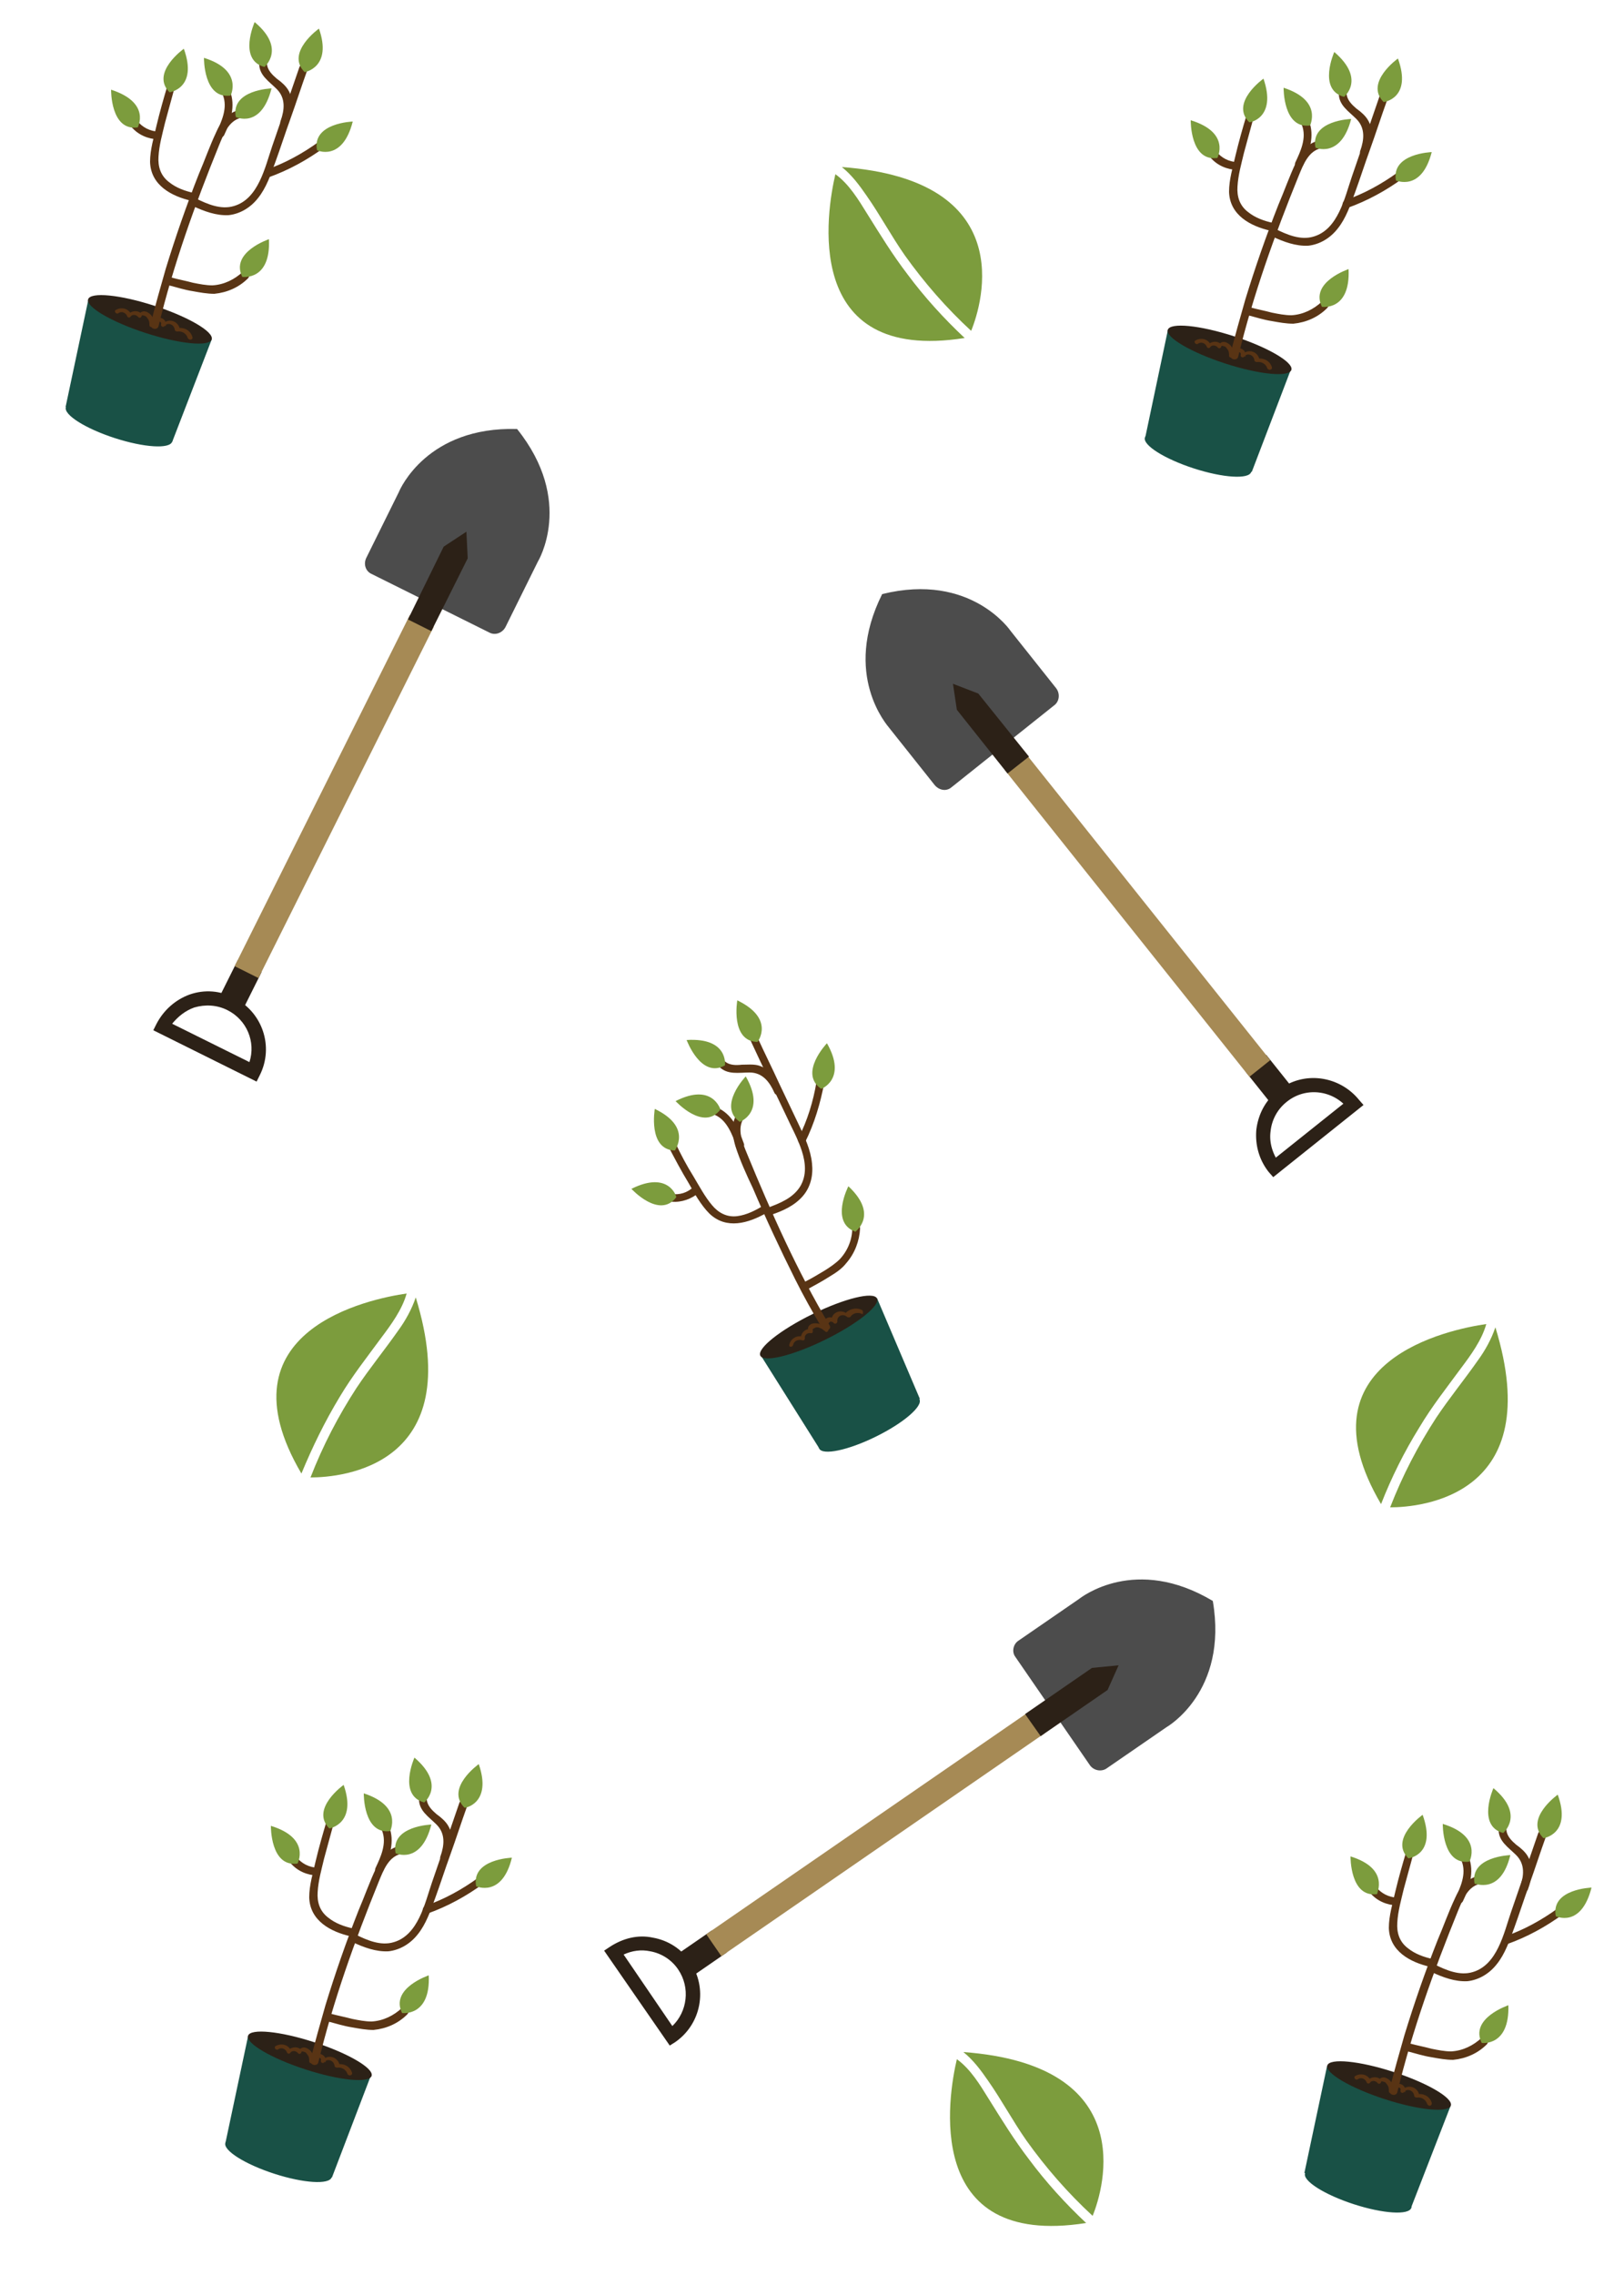<svg xmlns="http://www.w3.org/2000/svg" viewBox="0 0 250 350"><ellipse transform="scale(-1) rotate(17.987 441.886 -1165.552)" fill="#195146" cx="184.5" cy="69.9" rx="8.6" ry="2.2"/><path fill="#593414" d="M191.9 17.7c-.6 2-1.2 4.1-1.7 6.2-.4 1.8-1 3.7-1 5.6.1 3.6 3.3 5.3 6.4 6 .8.2 1.1-1 .4-1.2-1.4-.3-2.8-.8-3.9-1.7-1.3-1-1.7-2.4-1.6-3.9.1-1.8.6-3.5 1-5.2.5-1.8 1-3.7 1.5-5.5.3-.6-.9-1-1.1-.3zM215.2 26.5c-2.5 1.8-5.2 3.3-8.1 4.3-.7.3-.5 1.5.3 1.2 3.1-1.1 6-2.7 8.6-4.6.7-.5-.2-1.4-.8-.9z"/><path fill="#593414" d="M212.3 15c-1.4 4.1-2.8 8.1-4.2 12.2-1.1 3.2-2.1 8.1-5.9 9.2-2 .6-4.1-.3-5.9-1.2-.7-.3-1.1.8-.4 1.2 1.7.8 3.6 1.5 5.5 1.4 1.8-.2 3.4-1.2 4.5-2.6 1.3-1.6 2-3.7 2.7-5.6.8-2.2 1.5-4.4 2.3-6.6.9-2.5 1.7-5 2.6-7.5.2-.9-1-1.3-1.2-.5zM203.5 46.4c-1.3 1.2-2.9 2-4.7 2.1-1 0-2-.2-3-.4-1.1-.3-2.2-.5-3.3-.8-.8-.2-1.1.9-.4 1.2 1.2.3 2.4.7 3.7.9 1.1.2 2.2.4 3.3.4 2-.2 3.8-1 5.2-2.4.6-.6-.2-1.5-.8-1zM200.4 19.2c.8 2-.2 4.1-1 5.8-.3.7.8 1.1 1.2.4 1-2.1 1.8-4.5.9-6.8-.3-.7-1.4-.1-1.1.6zM186 23.8c.9 1.3 2.3 2.1 3.9 2.3.8.1.8-1.1.1-1.2-1.3-.2-2.3-.9-3-1.9-.5-.7-1.4.1-1 .8z"/><path fill="#593414" d="M206.1 14.4c0 1.8 1.5 2.7 2.7 3.9 1.4 1.4 1.2 3.2.6 4.9-.3.7.9 1.1 1.2.4.6-1.6.9-3.6 0-5.1-.4-.7-1.1-1.3-1.8-1.8-.7-.6-1.4-1.3-1.5-2.2 0-.8-1.2-.9-1.2-.1z"/><path fill="#7C9C3D" d="M194.5 12.1s-5.2 3.7-2.2 6.7c0 .1 4.3-.6 2.2-6.7zM215.2 9s-5.2 3.7-2.2 6.7c.1 0 4.4-.6 2.2-6.7zM205.4 8s-2.6 5.8 1.5 6.9c0 0 3.4-2.7-1.5-6.9zM183.3 18.5s-.1 6.4 4.1 5.8c0 0 2.1-3.9-4.1-5.8zM197.6 13.5s-.1 6.4 4.1 5.8c-.1 0 2-3.8-4.1-5.8zM220.4 23.4s-6.3.2-5.5 4.4c0-.1 3.9 1.8 5.5-4.4zM207.6 41.4s-6 2-4.1 5.8c0 0 4.4.7 4.1-5.8z"/><path fill="#195146" d="M179.8 50.7l18.9 6.2-6 15.7-16.4-5.3z"/><ellipse transform="scale(-1) rotate(17.987 339.974 -1195.708)" fill="#2C2117" cx="189.2" cy="53.8" rx="10" ry="2.2"/><path fill="#593414" d="M203.1 21.6c-1.8.4-2.9 1.8-3.6 3.4-1 2.1-1.8 4.4-2.7 6.5-1.9 4.8-3.6 9.7-5.1 14.6-.8 2.8-1.6 5.6-2.3 8.4-.2.8 1 1.1 1.2.4 2.3-9.5 5.6-18.7 9.3-27.8.7-1.7 1.5-3.9 3.5-4.3.7-.2.5-1.4-.3-1.2z"/><path fill="#7C9C3D" d="M208 18.3s-6.3.2-5.5 4.4c-.1 0 3.9 1.8 5.5-4.4z"/><path fill="#593414" d="M195.8 56.5c-.3-1-1.3-1.5-2.3-1.3.1.1.2.2.4.3-.1-1.4-1.8-2-2.7-.9.2.1.4.2.5.3.2-.6-.2-1.2-.8-1.3-.7-.1-1.2.5-1.5 1.1.2 0 .4.1.6.1 0-.8-.3-1.6-1-2-.6-.4-1.3-.2-1.4.5.2-.1.4-.1.5-.2-.5-.7-1.6-.7-2.2 0h.5c-.4-1-1.6-1.2-2.4-.7-.3.2.1.7.4.5.5-.4 1.2-.1 1.4.5.1.2.4.2.5 0 .3-.4.9-.3 1.2.1.2.2.5 0 .5-.2s.6 0 .7.1c.1.1.2.3.3.4.2.3.2.6.2.9 0 .4.5.4.6.1.1-.2.3-.5.5-.6.3-.1.8-.1.7.4-.1.3.3.5.5.3.5-.7 1.5-.3 1.6.5 0 .2.2.3.4.3.7-.1 1.4.3 1.6 1 .3.4.8.1.7-.2z"/><g><ellipse transform="scale(-1) rotate(17.987 2129.308 -1320.797)" fill="#195146" cx="209" cy="337" rx="8.6" ry="2.2"/><path fill="#593414" d="M216.5 284.8c-.6 2-1.2 4.1-1.7 6.2-.4 1.8-1 3.7-1 5.6.1 3.6 3.3 5.3 6.4 6 .8.2 1.1-1 .4-1.2-1.4-.3-2.8-.8-3.9-1.7-1.3-1-1.7-2.4-1.6-3.9.1-1.8.6-3.5 1-5.2.5-1.8 1-3.7 1.5-5.5.3-.7-.9-1.1-1.1-.3zM239.8 293.6c-2.5 1.8-5.2 3.3-8.1 4.3-.7.3-.5 1.5.3 1.2 3.1-1.1 6-2.7 8.6-4.6.6-.5-.2-1.4-.8-.9z"/><path fill="#593414" d="M236.8 282c-1.4 4.1-2.8 8.1-4.2 12.2-1.1 3.2-2.1 8.1-5.9 9.2-2 .6-4.1-.3-5.9-1.2-.7-.3-1.1.8-.4 1.2 1.7.8 3.6 1.5 5.5 1.4 1.8-.2 3.4-1.2 4.5-2.6 1.3-1.6 2-3.7 2.7-5.6.8-2.2 1.5-4.4 2.3-6.6.9-2.5 1.7-5 2.6-7.5.3-.8-.9-1.2-1.2-.5zM228.1 313.5c-1.3 1.2-2.9 2-4.7 2.1-1 0-2-.2-3-.4-1.1-.3-2.2-.5-3.3-.8-.8-.2-1.1.9-.4 1.2 1.2.3 2.4.7 3.7.9 1.1.2 2.2.4 3.3.4 2-.2 3.8-1 5.2-2.4.5-.6-.3-1.5-.8-1zM225 286.3c.8 2-.2 4.1-1 5.8-.3.7.8 1.1 1.2.4 1-2.1 1.8-4.5.9-6.8-.3-.7-1.4-.1-1.1.6zM210.6 290.8c.9 1.3 2.3 2.1 3.9 2.3.8.1.8-1.1.1-1.2-1.3-.2-2.3-.9-3-1.9-.6-.6-1.5.2-1 .8z"/><path fill="#593414" d="M230.7 281.5c0 1.8 1.5 2.7 2.7 3.9 1.4 1.4 1.2 3.2.6 4.9-.3.7.9 1.1 1.2.4.6-1.6.9-3.6 0-5.1-.4-.7-1.1-1.3-1.8-1.8-.7-.6-1.4-1.3-1.5-2.2 0-.8-1.3-.9-1.2-.1z"/><path fill="#7C9C3D" d="M219 279.2s-5.2 3.7-2.2 6.7c.1 0 4.4-.6 2.2-6.7zM239.8 276.1s-5.2 3.7-2.2 6.7c0 0 4.4-.6 2.2-6.7zM229.9 275.1s-2.6 5.8 1.5 6.9c0 0 3.4-2.8-1.5-6.9zM207.9 285.6s-.1 6.4 4.1 5.8c-.1-.1 2-3.9-4.1-5.8zM222.1 280.6s-.1 6.4 4.1 5.8c0 0 2.1-3.9-4.1-5.8zM245 290.4s-6.3.2-5.5 4.4c0 0 3.9 1.9 5.5-4.4zM232.2 308.5s-6 2-4.1 5.8c0 0 4.3.6 4.1-5.8z"/><path fill="#195146" d="M204.3 317.8l19 6.2-6.1 15.7-16.4-5.4z"/><ellipse transform="scale(-1) rotate(17.987 2027.396 -1350.953)" fill="#2C2117" cx="213.8" cy="320.9" rx="10" ry="2.2"/><path fill="#593414" d="M227.6 288.6c-1.8.4-2.9 1.8-3.6 3.4-1 2.1-1.8 4.4-2.7 6.5-1.9 4.8-3.6 9.7-5.1 14.6-.8 2.8-1.6 5.6-2.3 8.4-.2.8 1 1.1 1.2.4 2.3-9.5 5.6-18.7 9.3-27.8.7-1.7 1.5-3.9 3.5-4.3.8-.1.5-1.3-.3-1.2z"/><path fill="#7C9C3D" d="M232.5 285.4s-6.3.2-5.5 4.4c0-.1 4 1.8 5.5-4.4z"/><path fill="#593414" d="M220.4 323.5c-.3-1-1.3-1.5-2.3-1.3.1.1.2.2.4.3-.1-1.4-1.8-2-2.7-.9.2.1.4.2.5.3.2-.6-.2-1.2-.8-1.3-.7-.1-1.2.5-1.5 1.1.2 0 .4.1.6.1 0-.8-.3-1.6-1-2-.6-.4-1.3-.2-1.4.5.2-.1.4-.1.5-.2-.5-.7-1.6-.7-2.2 0h.5c-.4-1-1.6-1.2-2.4-.7-.3.2.1.7.4.5.5-.4 1.2-.1 1.4.5.1.2.4.2.5 0 .3-.4.9-.3 1.2.1.2.2.5 0 .5-.2s.6 0 .7.1c.1.1.2.3.3.4.2.3.2.6.2.9 0 .4.5.4.6.1.1-.2.3-.5.5-.6.3-.1.8-.1.7.4-.1.3.3.5.5.3.5-.7 1.5-.3 1.6.5 0 .2.2.3.4.3.7-.1 1.4.3 1.6 1 .3.5.8.2.7-.2z"/></g><g><ellipse transform="rotate(153.87 133.854 219.023)" fill="#195146" cx="133.9" cy="219" rx="8.6" ry="2.2"/><path fill="#593414" d="M102.9 176.4c1 1.9 2 3.8 3.1 5.6.9 1.6 1.9 3.4 3.2 4.7 2.6 2.5 6 1.5 8.8-.1.7-.4.1-1.5-.5-1.1-1.2.7-2.5 1.4-4 1.6-1.6.2-2.9-.5-3.9-1.7-1.1-1.3-2-3-2.9-4.5-1-1.6-1.9-3.3-2.7-5-.4-.8-1.5-.3-1.1.5zM125.7 166.4c-.5 3-1.4 6-2.8 8.7-.3.7.7 1.4 1 .7 1.5-3 2.4-6.1 3-9.3.1-.8-1.1-.8-1.2-.1z"/><path fill="#593414" d="M115.6 160.2c1.8 3.9 3.7 7.8 5.5 11.6 1.4 3.1 4.1 7.3 2.1 10.7-1.1 1.8-3.1 2.6-5 3.3-.7.3-.2 1.3.5 1.1 1.8-.6 3.6-1.4 4.9-2.9 1.2-1.4 1.6-3.2 1.4-5-.2-2.1-1.1-4-2-5.9l-3-6.3c-1.1-2.4-2.3-4.8-3.4-7.2-.3-.7-1.4-.1-1 .6zM131.2 188.9c0 1.8-.7 3.5-1.9 4.8-.7.7-1.6 1.3-2.4 1.8-1 .6-2 1.2-3 1.7-.7.4-.2 1.5.5 1.1 1.1-.6 2.2-1.2 3.3-1.9 1-.6 1.9-1.2 2.6-2.1 1.3-1.5 2-3.4 2.1-5.3 0-.8-1.2-.9-1.2-.1zM110 171.5c1.9.8 2.7 3 3.4 4.9.3.7 1.4.2 1.1-.5-.8-2.2-1.8-4.5-4.1-5.5-.7-.4-1.1.8-.4 1.1zM102.8 184.8c1.6.3 3.1-.1 4.4-1 .6-.5-.2-1.4-.8-.9-1 .8-2.3 1-3.5.7-.8-.2-.8 1-.1 1.2z"/><path fill="#593414" d="M110.7 164.1c1.3 1.3 3 .9 4.7.9 2 0 3.1 1.5 3.8 3.1.3.7 1.4.2 1.1-.5-.7-1.6-1.8-3.2-3.6-3.7-.8-.2-1.7-.1-2.5-.1-.9.1-1.9.1-2.6-.5-.5-.6-1.4.2-.9.8z"/><path fill="#7C9C3D" d="M100.8 170.6s-1.1 6.3 3.1 6.4c0-.1 2.7-3.6-3.1-6.4zM113.5 153.9s-1.1 6.3 3.1 6.4c.1-.1 2.7-3.6-3.1-6.4zM105.7 160s2.2 6 5.9 3.9c0 0 .6-4.3-5.9-3.9zM97.2 182.9s4.3 4.7 6.9 1.3c.1 0-1.1-4.2-6.9-1.3zM104 169.4s4.3 4.7 6.9 1.3c0 0-1.2-4.2-6.9-1.3zM127.3 160.5s-4.4 4.6-.9 7c-.1.1 4.1-1.4.9-7zM130.6 182.5s-2.9 5.6 1.1 7c0-.1 3.6-2.6-1.1-7z"/><path fill="#195146" d="M117.1 208.5l17.9-8.8 6.6 15.5-15.5 7.6z"/><ellipse transform="rotate(153.87 126.054 204.12)" fill="#2C2117" cx="126.1" cy="204.1" rx="10" ry="2.2"/><path fill="#593414" d="M113.5 171.3c-1 1.5-.8 3.3-.3 5 .7 2.2 1.7 4.4 2.7 6.5 2 4.7 4.2 9.4 6.5 14 1.3 2.6 2.7 5.1 4.2 7.6.4.7 1.5.1 1.1-.5-5-8.4-9-17.4-12.7-26.4-.7-1.7-1.6-3.8-.5-5.5.5-.6-.5-1.3-1-.7z"/><path fill="#7C9C3D" d="M114.8 165.6s-4.4 4.6-.9 7c-.1 0 4.1-1.4.9-7z"/><path fill="#593414" d="M132.6 201.5c-.9-.4-2-.1-2.6.7h.5c-1.1-1-2.7-.2-2.5 1.2.2-.1.4-.1.6-.2-.3-.6-1-.7-1.5-.3-.6.4-.5 1.2-.3 1.8.2-.1.3-.2.5-.3-.5-.6-1.3-.9-2.1-.8-.7.1-1.1.8-.6 1.4.1-.2.2-.3.3-.5-.9-.2-1.7.6-1.6 1.5.1-.1.3-.2.4-.3-.9-.4-2 .2-2.2 1.2-.1.4.5.4.6 0 .1-.6.8-.9 1.4-.7.2.1.4-.1.4-.3-.1-.5.4-.9.9-.8.3.1.4-.3.3-.5-.1-.1.4-.4.6-.4.2 0 .3 0 .5.1.3.1.6.3.8.5.2.3.6 0 .5-.3-.1-.2-.1-.5 0-.8.1-.3.5-.6.8-.2.2.3.6.1.6-.2-.1-.8.8-1.3 1.5-.7.1.1.4.1.5 0 .4-.6 1.2-.8 1.9-.4 0 0 .2-.6-.2-.7z"/></g><g><path fill="#2C2117" d="M198.986 167.372l-3.205 2.557-4.054-5.08 3.205-2.558z"/><path fill="#A68A55" d="M195.543 163.103l-3.204 2.557-37.672-47.208 3.205-2.557z"/><path fill="#4C4C4C" d="M146.5 121.1l15.8-12.6c.8-.6.9-1.8.3-2.6l-7-8.8s-6.1-9.1-19.8-5.7c-6.2 12.4.8 20.2 1.1 20.6l7 8.8c.7.8 1.8 1 2.6.3z"/><path fill="#2C2117" d="M147.3 109.2l-.6-4 3.9 1.5 7.8 9.7-3.3 2.6zM209.9 170L196 181.1l-.7-.8c-1.5-1.9-2.1-4.2-1.9-6.5.3-2.4 1.4-4.5 3.3-6 3.8-3.1 9.4-2.4 12.5 1.4l.7.8zm-13.5 8.1l10.4-8.3c-2.4-2.2-6.1-2.4-8.7-.3a6.62 6.62 0 0 0-2.5 4.5c-.2 1.4.1 2.8.8 4.1z"/></g><g><path fill="#2C2117" d="M106.574 304.04l-2.326-3.376 5.352-3.688 2.326 3.375z"/><path fill="#A68A55" d="M111.05 300.955l-2.326-3.376 49.733-34.277 2.327 3.376z"/><path fill="#4C4C4C" d="M156.3 254.9l11.5 16.7c.6.8 1.7 1 2.5.5l9.3-6.4s9.5-5.4 7.1-19.4c-11.9-7.1-20.2-.6-20.6-.3l-9.3 6.4c-.8.5-1.1 1.7-.5 2.5z"/><path fill="#2C2117" d="M168.1 256.6l4.1-.4-1.7 3.8-10.3 7.1-2.4-3.4zM103.1 314.7L93 300.1l.9-.6c2-1.3 4.3-1.9 6.6-1.4 2.3.4 4.4 1.7 5.7 3.7 2.8 4 1.8 9.6-2.3 12.4l-.8.5zm-7.1-14l7.5 11c2.3-2.2 2.8-5.9.9-8.7-1-1.5-2.6-2.5-4.3-2.8-1.4-.3-2.8-.1-4.1.5z"/></g><g><path fill="#7C9C3D" d="M230.2 204.2c-.6 1.8-1.6 3.6-2.7 5.1-2.1 3-4.4 5.8-6.4 8.8-2.8 4.3-5.2 8.9-7.1 13.8 4.7 0 24.2-1.7 16.2-27.7zM218.5 219.6c1.9-3.2 4.2-6.1 6.4-9.1 1.5-2 3.2-4.3 3.9-6.8-5.6.8-29.2 5.6-16.2 27.7 1.6-4.1 3.6-8.1 5.9-11.8z"/></g><g><path fill="#7C9C3D" d="M129.6 25.7c1.5 1.2 2.7 2.8 3.8 4.4 2.1 3 3.8 6.2 5.9 9.2 3 4.2 6.4 8.1 10.2 11.6 1.8-4.4 7.3-23.2-19.9-25.2zM139.7 42.2c-2.3-3-4.2-6.1-6.2-9.3-1.3-2.1-2.8-4.6-4.9-6.1-1.3 5.5-5.4 29.2 19.9 25.2-3.2-3-6.2-6.3-8.8-9.8z"/></g><g><path fill="#7C9C3D" d="M148.3 315.7c1.5 1.2 2.7 2.8 3.8 4.4 2.1 3 3.8 6.2 5.9 9.2 3 4.2 6.4 8.1 10.2 11.6 1.8-4.4 7.2-23.2-19.9-25.2zM158.4 332.2c-2.3-3-4.2-6.1-6.2-9.3-1.3-2.1-2.8-4.6-4.9-6.1-1.3 5.5-5.4 29.2 19.9 25.2-3.2-3-6.2-6.3-8.8-9.8z"/></g><g><ellipse transform="scale(-1) rotate(17.987 412.57 -115.693)" fill="#195146" cx="18.3" cy="65.3" rx="8.6" ry="2.2"/><path fill="#593414" d="M25.8 13.1c-.6 2-1.2 4.1-1.7 6.2-.4 1.8-1 3.7-1 5.6.1 3.6 3.3 5.3 6.4 6 .8.2 1.1-1 .4-1.2-1.4-.3-2.8-.8-3.9-1.7-1.3-1-1.7-2.4-1.6-3.9.1-1.8.6-3.5 1-5.2.5-1.8 1-3.7 1.5-5.5.2-.7-.9-1.1-1.1-.3zM49.1 21.8c-2.5 1.8-5.2 3.3-8.1 4.3-.7.3-.5 1.5.3 1.2 3.1-1.1 6-2.7 8.6-4.6.6-.4-.2-1.3-.8-.9z"/><path fill="#593414" d="M46.1 10.3c-1.4 4.1-2.8 8.1-4.2 12.2-1.1 3.2-2.1 8.1-5.9 9.2-2 .6-4.1-.3-5.9-1.2-.7-.3-1.1.8-.4 1.2 1.7.8 3.6 1.5 5.5 1.4 1.8-.2 3.4-1.2 4.5-2.6 1.3-1.6 2-3.7 2.7-5.6.8-2.2 1.5-4.4 2.3-6.6.9-2.5 1.7-5 2.6-7.5.2-.8-.9-1.2-1.2-.5zM37.4 41.8c-1.3 1.2-2.9 2-4.7 2.1-1 0-2-.2-3-.4-1.1-.3-2.2-.5-3.3-.8-.8-.2-1.1.9-.4 1.2 1.2.3 2.4.7 3.7.9 1.1.2 2.2.4 3.3.4 2-.2 3.8-1 5.2-2.4.5-.6-.3-1.5-.8-1zM34.3 14.6c.8 2-.2 4.1-1 5.8-.3.7.8 1.1 1.2.4 1-2.1 1.8-4.5.9-6.8-.4-.7-1.4-.1-1.1.6zM19.9 19.1c.9 1.3 2.3 2.1 3.9 2.3.8.1.8-1.1.1-1.2-1.3-.2-2.3-.9-3-1.9-.6-.6-1.5.2-1 .8z"/><path fill="#593414" d="M39.9 9.8c0 1.8 1.5 2.7 2.7 3.9 1.4 1.4 1.2 3.2.6 4.9-.3.7.9 1.1 1.2.4.6-1.6.9-3.6 0-5.1-.4-.7-1.1-1.3-1.8-1.8-.7-.6-1.4-1.3-1.5-2.2 0-.8-1.2-.9-1.2-.1z"/><path fill="#7C9C3D" d="M28.3 7.5s-5.2 3.7-2.2 6.7c0 0 4.4-.6 2.2-6.7zM49.1 4.4s-5.2 3.7-2.2 6.7c0 0 4.3-.7 2.2-6.7zM39.2 3.4s-2.6 5.8 1.5 6.9c0 0 3.4-2.8-1.5-6.9zM17.1 13.8s-.1 6.4 4.1 5.8c0 0 2.1-3.8-4.1-5.8zM31.4 8.9s-.1 6.4 4.1 5.8c0 0 2-3.9-4.1-5.8zM54.3 18.7s-6.3.2-5.5 4.4c-.1 0 3.9 1.9 5.5-4.4zM41.4 36.8s-6 2-4.1 5.8c.1 0 4.4.6 4.1-5.8z"/><path fill="#195146" d="M13.6 46.1l19 6.1L26.5 68l-16.4-5.4z"/><ellipse transform="scale(-1) rotate(17.987 310.659 -145.85)" fill="#2C2117" cx="23.1" cy="49.2" rx="10" ry="2.2"/><path fill="#593414" d="M36.9 16.9c-1.8.4-2.9 1.8-3.6 3.4-1 2.1-1.8 4.4-2.7 6.5-1.9 4.8-3.6 9.7-5.1 14.6-.8 2.8-1.6 5.6-2.3 8.4-.2.8 1 1.1 1.2.4 2.3-9.5 5.6-18.7 9.3-27.8.7-1.7 1.5-3.9 3.5-4.3.8-.2.5-1.3-.3-1.2z"/><path fill="#7C9C3D" d="M41.8 13.6s-6.3.2-5.5 4.4c0 0 3.9 1.9 5.5-4.4z"/><path fill="#593414" d="M29.6 51.8c-.3-1-1.3-1.5-2.3-1.3.1.1.2.2.4.3-.1-1.4-1.8-2-2.7-.9.2.1.4.2.5.3.2-.6-.2-1.2-.8-1.3-.7-.1-1.2.5-1.5 1.1.2 0 .4.1.6.1 0-.8-.3-1.6-1-2-.6-.4-1.3-.2-1.4.5.2-.1.4-.1.5-.2-.5-.7-1.6-.7-2.2 0h.5c-.4-1-1.6-1.2-2.4-.7-.3.2.1.7.4.5.5-.4 1.2-.1 1.4.5.1.2.4.2.5 0 .3-.4.9-.3 1.2.1.2.2.5 0 .5-.2s.6 0 .7.1c.1.1.2.3.3.4.2.3.2.6.2.9 0 .4.5.4.6.1.1-.2.3-.5.5-.6.3-.1.8-.1.7.4-.1.3.3.5.5.3.5-.7 1.5-.3 1.6.5 0 .2.2.3.4.3.7-.1 1.4.3 1.6 1 .3.5.9.2.7-.2z"/><g><ellipse transform="scale(-1) rotate(17.987 2099.993 -270.938)" fill="#195146" cx="42.9" cy="332.4" rx="8.6" ry="2.2"/><path fill="#593414" d="M50.3 280.1c-.6 2-1.2 4.1-1.7 6.2-.4 1.8-1 3.7-1 5.6.1 3.6 3.3 5.3 6.4 6 .8.2 1.1-1 .4-1.2-1.4-.3-2.8-.8-3.9-1.7-1.3-1-1.7-2.4-1.6-3.9.1-1.8.6-3.5 1-5.2.5-1.8 1-3.7 1.5-5.5.3-.6-.8-1-1.1-.3zM73.6 288.9c-2.5 1.8-5.2 3.3-8.1 4.3-.7.3-.5 1.5.3 1.2 3.1-1.1 6-2.7 8.6-4.6.7-.4-.2-1.3-.8-.9z"/><path fill="#593414" d="M70.7 277.4c-1.4 4.1-2.8 8.1-4.2 12.2-1.1 3.2-2.1 8.1-5.9 9.2-2 .6-4.1-.3-5.9-1.2-.7-.3-1.1.8-.4 1.2 1.7.8 3.6 1.5 5.5 1.4 1.8-.2 3.4-1.2 4.5-2.6 1.3-1.6 2-3.7 2.7-5.6.8-2.2 1.5-4.4 2.3-6.6.9-2.5 1.7-5 2.6-7.5.2-.9-1-1.2-1.2-.5zM61.9 308.9c-1.3 1.2-2.9 2-4.7 2.1-1 0-2-.2-3-.4-1.1-.3-2.2-.5-3.3-.8-.8-.2-1.1.9-.4 1.2 1.2.3 2.4.7 3.7.9 1.1.2 2.2.4 3.3.4 2-.2 3.8-1 5.2-2.4.6-.7-.2-1.6-.8-1zM58.8 281.6c.8 2-.2 4.1-1 5.8-.3.7.8 1.1 1.2.4 1-2.1 1.8-4.5.9-6.8-.3-.6-1.4-.1-1.1.6zM44.4 286.2c.9 1.3 2.3 2.1 3.9 2.3.8.1.8-1.1.1-1.2-1.3-.2-2.3-.9-3-1.9-.5-.7-1.4.1-1 .8z"/><path fill="#593414" d="M64.5 276.8c0 1.8 1.5 2.7 2.7 3.9 1.4 1.4 1.2 3.2.6 4.9-.3.7.9 1.1 1.2.4.6-1.6.9-3.6 0-5.1-.4-.7-1.1-1.3-1.8-1.8-.7-.6-1.4-1.3-1.5-2.2 0-.8-1.2-.8-1.2-.1z"/><path fill="#7C9C3D" d="M52.9 274.6s-5.2 3.7-2.2 6.7c0 0 4.3-.7 2.2-6.7zM73.7 271.4s-5.2 3.7-2.2 6.7c0 .1 4.3-.6 2.2-6.7zM63.8 270.4s-2.6 5.8 1.5 6.9c0 0 3.4-2.7-1.5-6.9zM41.7 280.9s-.1 6.4 4.1 5.8c0 0 2.1-3.9-4.1-5.8zM56 275.9s-.1 6.4 4.1 5.8c-.1 0 2-3.8-4.1-5.8zM78.8 285.8s-6.3.2-5.5 4.4c0 0 4 1.8 5.5-4.4zM66 303.9s-6 2-4.1 5.8c0 0 4.4.6 4.1-5.8z"/><path fill="#195146" d="M38.2 313.2l18.9 6.1-6 15.7-16.4-5.3z"/><ellipse transform="scale(-1) rotate(17.987 1998.08 -301.094)" fill="#2C2117" cx="47.6" cy="316.2" rx="10" ry="2.2"/><path fill="#593414" d="M61.5 284c-1.8.4-2.9 1.8-3.6 3.4-1 2.1-1.8 4.4-2.7 6.5-1.9 4.8-3.6 9.7-5.1 14.6-.8 2.8-1.6 5.6-2.3 8.4-.2.8 1 1.1 1.2.4 2.3-9.5 5.6-18.7 9.3-27.8.7-1.7 1.5-3.9 3.5-4.3.7-.2.5-1.4-.3-1.2z"/><path fill="#7C9C3D" d="M66.4 280.7s-6.3.2-5.5 4.4c-.1 0 3.9 1.9 5.5-4.4z"/><path fill="#593414" d="M54.2 318.9c-.3-1-1.3-1.5-2.3-1.3.1.1.2.2.4.3-.1-1.4-1.8-2-2.7-.9.2.1.4.2.5.3.2-.6-.2-1.2-.8-1.3-.7-.1-1.2.5-1.5 1.1.2 0 .4.1.6.1 0-.8-.3-1.6-1-2-.6-.4-1.3-.2-1.4.5.2-.1.4-.1.5-.2-.5-.7-1.6-.7-2.2 0h.5c-.4-1-1.6-1.2-2.4-.7-.3.2.1.7.4.5.5-.4 1.2-.1 1.4.5.1.2.4.2.5 0 .3-.4.9-.3 1.2.1.2.2.5 0 .5-.2s.6 0 .7.1c.1.1.2.3.3.4.2.3.2.6.2.9 0 .4.5.4.6.1.1-.2.3-.5.5-.6.3-.1.8-.1.7.4-.1.3.3.5.5.3.5-.7 1.5-.3 1.6.5 0 .2.2.3.4.3.7-.1 1.4.3 1.6 1 .3.4.8.1.7-.2z"/></g><g><path fill="#2C2117" d="M37.372 155.354l-3.669-1.832 2.904-5.815 3.668 1.831z"/><path fill="#A68A55" d="M39.79 150.472l-3.67-1.831L63.103 94.6l3.668 1.831z"/><path fill="#4C4C4C" d="M57.2 88.3l18.1 9c.9.5 2 .1 2.5-.8l5-10.1s5.7-9.3-3.2-20.4c-13.8-.4-18 9.2-18.2 9.7l-5 10.1c-.5 1-.1 2.1.8 2.5z"/><path fill="#2C2117" d="M68.3 84.1l3.5-2.3.2 4.1-5.6 11.2-3.6-1.8zM39.5 166.4l-15.9-7.9.5-1c1.1-2.1 2.9-3.7 5.1-4.5 2.3-.8 4.7-.6 6.8.5 4.4 2.2 6.2 7.5 4 11.9l-.5 1zm-13-8.9l11.9 5.9c1-3.1-.4-6.5-3.4-8-1.6-.8-3.4-.9-5.1-.4-1.4.5-2.5 1.4-3.4 2.5z"/></g><g><path fill="#7C9C3D" d="M64 199.6c-.6 1.8-1.6 3.6-2.7 5.1-2.1 3-4.4 5.8-6.4 8.8-2.8 4.3-5.2 8.9-7.1 13.8 4.8 0 24.2-1.7 16.2-27.7zM52.3 214.9c1.9-3.2 4.2-6.1 6.4-9.1 1.5-2 3.2-4.3 3.9-6.8-5.6.8-29.2 5.6-16.2 27.7 1.7-4.1 3.6-8 5.9-11.8z"/></g></g></svg>